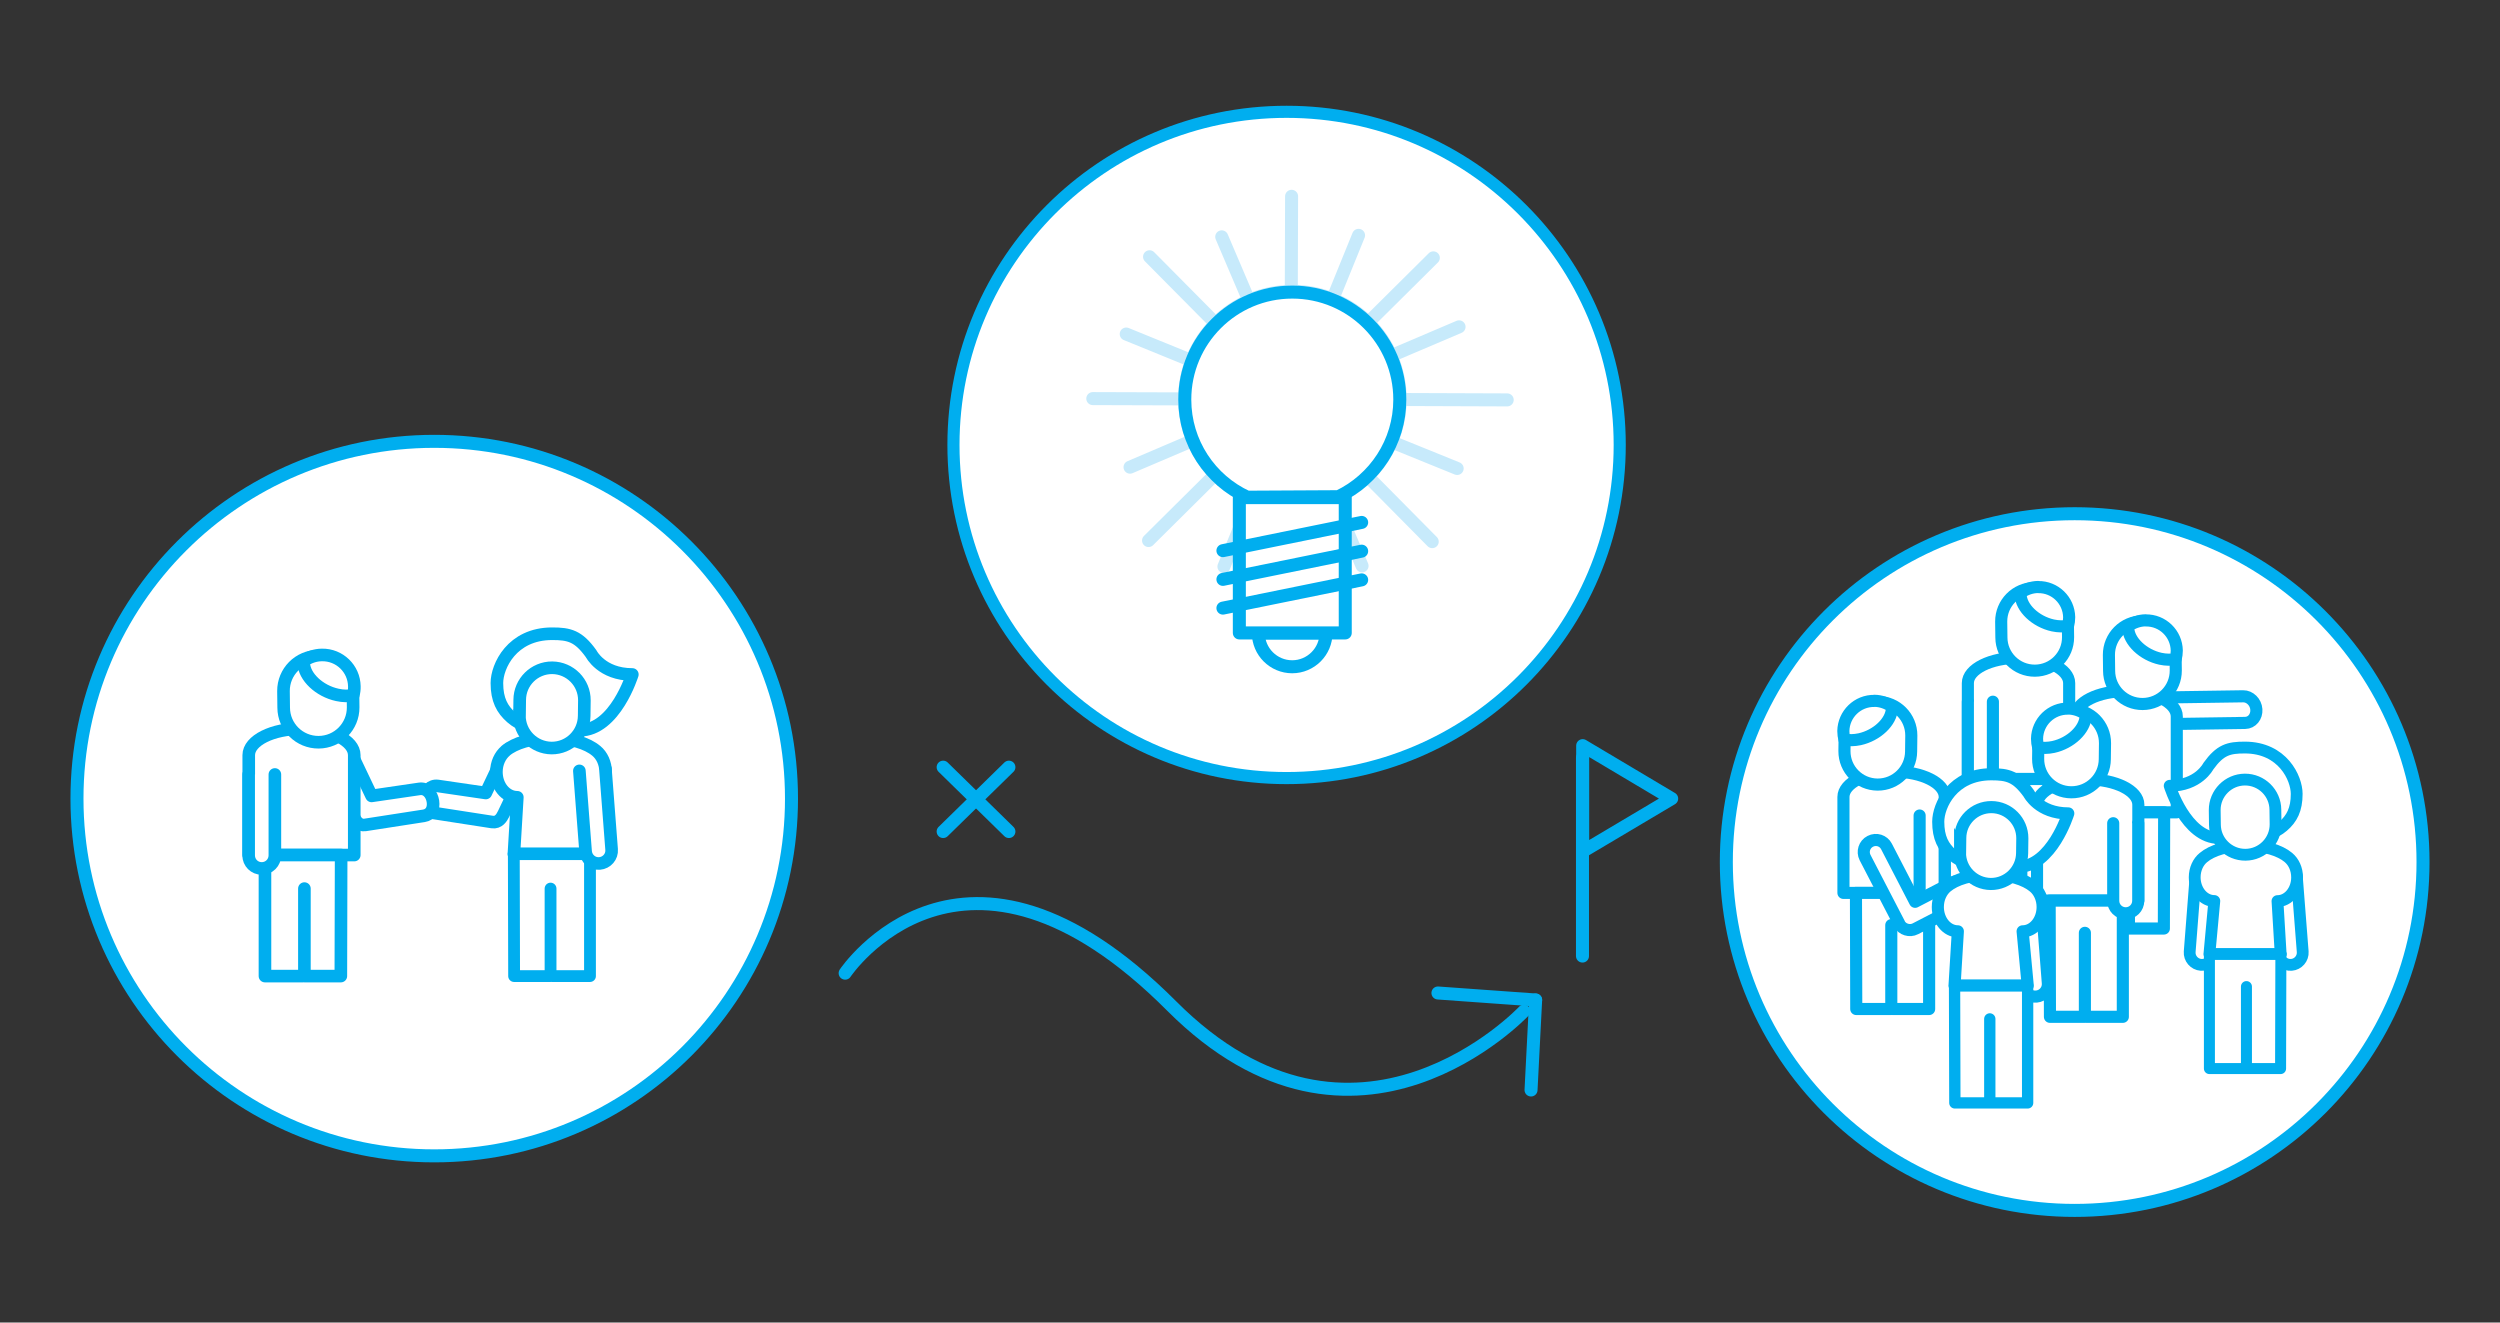 <svg xmlns="http://www.w3.org/2000/svg" id="Ebene_1" viewBox="0 0 249.75 132.12"><rect x="0" y="0" width="249.75" height="132.12" fill="#333333" stroke="none"/><defs><style>      .cls-1 {        stroke: #c7eafb;      }      .cls-1, .cls-2, .cls-3, .cls-4, .cls-5, .cls-6, .cls-7, .cls-8, .cls-9, .cls-10, .cls-11 {        stroke-linecap: round;      }      .cls-1, .cls-2, .cls-10 {        fill: none;      }      .cls-1, .cls-2, .cls-10, .cls-11 {        stroke-width: 1.3px;      }      .cls-1, .cls-3, .cls-4, .cls-5, .cls-6, .cls-7, .cls-8, .cls-9, .cls-10, .cls-11 {        stroke-linejoin: round;      }      .cls-12, .cls-13, .cls-14, .cls-2 {        stroke-miterlimit: 10;      }      .cls-12, .cls-13, .cls-14, .cls-2, .cls-3, .cls-4, .cls-5, .cls-6, .cls-7, .cls-8, .cls-9, .cls-10, .cls-11 {        stroke: #00aeef;      }      .cls-12, .cls-13, .cls-14, .cls-3, .cls-4, .cls-5, .cls-6, .cls-7, .cls-8, .cls-9, .cls-11 {        fill: #fff;      }      .cls-12, .cls-6 {        stroke-width: 1.26px;      }      .cls-13, .cls-9 {        stroke-width: 1.18px;      }      .cls-14, .cls-5 {        stroke-width: 1.21px;      }      .cls-3 {        stroke-width: 1.13px;      }      .cls-4 {        stroke-width: 1.1px;      }      .cls-7 {        stroke-width: 1.21px;      }      .cls-8 {        stroke-width: 1.18px;      }    </style></defs><g><circle class="cls-11" cx="43.38" cy="79.78" r="35.69"></circle><g><g><g><path class="cls-6" d="M50.28,81.36c-.15.31-.47.86-1.11.76l-5.87-.91c-.7-.11-1.01-.72-.9-1.45s.62-1.35,1.35-1.24c.99.15,4.78.7,4.78.7l1.85-3.89c.3-.62,1.05-.9,1.68-.62.63.28.9,1.01.61,1.64l-2.39,5.02Z"></path><polyline class="cls-8" points="55 88.77 55 97.51 51.36 97.51 51.33 85.29 58.94 85.29 58.94 97.51 55.14 97.51"></polyline><path class="cls-6" d="M51.33,85.29h7.61s-.53-5.64-.53-5.64c1.15,0,2.09-1.13,2.09-2.53,0-.88-.37-1.65-.93-2.11-.92-.77-2.61-1.29-4.54-1.29s-3.6.51-4.52,1.28h.01c-.56.47-.93,1.24-.93,2.12,0,1.4.93,2.53,2.09,2.53l-.34,5.64Z"></path><g><path class="cls-6" d="M54.18,72.87c-.98-.08-2.17-.38-3.09-1.19-.92-.81-1.45-1.77-1.45-3.44s1.49-4.93,5.52-4.93c1.72,0,2.62.23,3.89,1.99,0,0,1.04,2.08,4.12,2.08,0,0-1.72,5.57-5.25,5.57l-3.74-.08Z"></path><path class="cls-12" d="M51.89,71.47c-.01,1.79,1.43,3.24,3.21,3.26,1.79.01,3.24-1.43,3.26-3.21l.02-1.55c.01-1.79-1.43-3.24-3.21-3.26-1.78-.01-3.24,1.42-3.25,3.21l-.02,1.55Z"></path></g></g><path class="cls-6" d="M57.88,77.01l.62,8.05c.06.72.68,1.26,1.4,1.2s1.26-.68,1.2-1.4l-.62-8.05"></path></g><g><path class="cls-6" d="M35.37,81.65c.15.31.47.86,1.11.76l5.87-.91c.7-.11,1.01-.72.9-1.45s-.62-1.35-1.35-1.24c-.99.15-4.78.7-4.78.7l-1.85-3.89c-.3-.62-1.05-.9-1.68-.62-.63.28-.9,1.01-.61,1.64l2.39,5.02Z"></path><path class="cls-6" d="M35.39,85.42v-9.98c0-1.46-2.36-2.64-5.27-2.64s-5.27,1.18-5.27,2.64v9.98h10.54Z"></path><g><path class="cls-6" d="M35.28,70.66c.01,1.92-1.53,3.48-3.45,3.49-1.92.01-3.48-1.53-3.49-3.45l-.02-1.66c-.01-1.92,1.53-3.48,3.45-3.49,1.92-.01,3.48,1.53,3.49,3.44l.02,1.66Z"></path><path class="cls-6" d="M32.15,65.43c-.68.01-1.3.23-1.81.6,0,.07,0,.14,0,.21.05,1.37,1.55,2.79,3.36,3.18.58.13,1.12.13,1.59.03.08-.28.12-.58.11-.89-.03-1.76-1.48-3.16-3.24-3.13Z"></path></g><polyline class="cls-6" points="30.41 88.77 30.41 97.51 34.05 97.51 34.08 85.42 26.47 85.42 26.47 97.51 30.27 97.51"></polyline><path class="cls-6" d="M27.46,77.37v8.08c0,.72-.58,1.31-1.31,1.31s-1.31-.58-1.31-1.31v-8.08"></path></g></g></g><g><circle class="cls-7" cx="128.53" cy="44.45" r="33.28"></circle><g><g><g><g><line class="cls-1" x1="133.19" y1="49.79" x2="136.07" y2="56.53"></line><line class="cls-1" x1="122.05" y1="23.66" x2="124.76" y2="30.01"></line></g><g><line class="cls-1" x1="125.01" y1="49.86" x2="122.27" y2="56.6"></line><line class="cls-1" x1="135.72" y1="23.51" x2="133.11" y2="29.93"></line></g><g><line class="cls-1" x1="138.95" y1="35.55" x2="145.76" y2="32.65"></line><line class="cls-1" x1="112.89" y1="46.67" x2="119.15" y2="44"></line></g><g><line class="cls-1" x1="138.99" y1="44.13" x2="145.57" y2="46.8"></line><line class="cls-1" x1="112.51" y1="33.37" x2="119.04" y2="36.03"></line></g></g><path class="cls-1" d="M139.88,39.91c-.02,5.95-4.86,10.76-10.8,10.74-5.96-.02-10.75-4.86-10.74-10.81.02-5.95,4.85-10.76,10.81-10.74,5.95.02,10.75,4.86,10.73,10.81Z"></path><g><g><path class="cls-1" d="M109.17,39.82c1.36,0,9.2.03,9.2.03"></path><line class="cls-1" x1="139.87" y1="39.91" x2="150.57" y2="39.95"></line></g><g><line class="cls-1" x1="114.74" y1="54" x2="121.45" y2="47.34"></line><line class="cls-1" x1="136.66" y1="32.24" x2="143.19" y2="25.76"></line></g><g><line class="cls-1" x1="114.84" y1="25.65" x2="121.5" y2="32.37"></line><line class="cls-1" x1="136.6" y1="47.56" x2="143.08" y2="54.11"></line></g><g><line class="cls-1" x1="129.03" y1="19.61" x2="129" y2="29.08"></line><line class="cls-1" x1="128.93" y1="50.65" x2="128.9" y2="61.48"></line></g></g></g><g><g><path class="cls-11" d="M133.71,49.62c3.62-1.73,6.13-5.42,6.13-9.7,0-5.93-4.81-10.74-10.74-10.74s-10.74,4.81-10.74,10.74c0,4.32,2.55,8.05,6.24,9.75l9.12-.05Z"></path><path class="cls-11" d="M125.71,63.23c0,1.87,1.52,3.38,3.38,3.38s3.38-1.52,3.38-3.38h-6.77Z"></path><rect class="cls-11" x="123.81" y="49.71" width="10.58" height="13.52"></rect></g><g><line class="cls-10" x1="122.17" y1="55.01" x2="136.03" y2="52.19"></line><line class="cls-10" x1="122.17" y1="57.88" x2="136.03" y2="55.06"></line><line class="cls-10" x1="122.17" y1="60.75" x2="136.03" y2="57.93"></line></g></g></g></g><g><circle class="cls-11" cx="207.26" cy="86.12" r="34.8"></circle><g><g><path class="cls-5" d="M206.71,77.82v-9.58c0-1.4-2.27-2.53-5.06-2.53s-5.06,1.13-5.06,2.53v9.58h10.12Z"></path><g><path class="cls-5" d="M206.6,63.65c.01,1.84-1.47,3.34-3.31,3.35-1.84.01-3.34-1.47-3.35-3.31l-.02-1.59c-.01-1.84,1.47-3.34,3.31-3.35,1.84-.01,3.34,1.47,3.35,3.31l.02,1.59Z"></path><path class="cls-5" d="M203.6,58.64c-.65.01-1.25.23-1.74.58,0,.07,0,.13,0,.2.05,1.31,1.49,2.68,3.22,3.06.56.12,1.08.12,1.52.03.07-.27.11-.56.11-.85-.03-1.69-1.42-3.04-3.11-3.01Z"></path></g><polyline class="cls-5" points="201.93 81.04 201.93 89.43 205.42 89.43 205.45 77.82 198.14 77.82 198.14 89.43 201.79 89.43"></polyline><path class="cls-5" d="M199.09,70.1v7.75c0,.69-.56,1.25-1.25,1.25s-1.25-.56-1.25-1.25v-7.75"></path></g><g><path class="cls-5" d="M214.58,69.7l9.51-.14c.67-.01,1.27.58,1.32,1.31s-.44,1.34-1.12,1.35l-9.51.14"></path><g><path class="cls-5" d="M217.46,81.15v-9.58c0-1.4-2.27-2.53-5.06-2.53s-5.06,1.13-5.06,2.53v9.58h10.12Z"></path><g><path class="cls-5" d="M217.36,66.98c.01,1.84-1.47,3.34-3.31,3.35-1.84.01-3.34-1.47-3.35-3.31l-.02-1.59c-.01-1.84,1.47-3.34,3.31-3.35,1.84-.01,3.34,1.47,3.35,3.31l.02,1.59Z"></path><path class="cls-5" d="M214.35,61.97c-.65.01-1.25.23-1.74.58,0,.07,0,.13,0,.2.05,1.31,1.49,2.68,3.22,3.06.56.12,1.08.12,1.52.03.07-.27.11-.56.11-.85-.03-1.69-1.42-3.04-3.11-3.01Z"></path></g><polyline class="cls-5" points="212.68 84.37 212.68 92.76 216.17 92.76 216.2 81.15 208.9 81.15 208.9 92.76 212.55 92.76"></polyline><path class="cls-5" d="M209.85,73.43v7.75c0,.69-.56,1.25-1.25,1.25s-1.25-.56-1.25-1.25v-7.75"></path></g></g><g><path class="cls-5" d="M184.16,89.2v-9.58c0-1.4,2.27-2.53,5.06-2.53s5.06,1.13,5.06,2.53v9.58h-10.12Z"></path><g><path class="cls-5" d="M184.26,75.03c-.01,1.84,1.47,3.34,3.31,3.35,1.84.01,3.34-1.47,3.35-3.31l.02-1.59c.01-1.84-1.47-3.34-3.31-3.35-1.84-.01-3.34,1.47-3.35,3.31l-.02,1.59Z"></path><path class="cls-5" d="M187.26,70.01c.65.01,1.25.23,1.74.58,0,.07,0,.13,0,.2-.05,1.31-1.49,2.68-3.22,3.06-.56.12-1.08.12-1.52.03-.07-.27-.11-.56-.11-.85.03-1.69,1.42-3.04,3.11-3.01Z"></path></g><polyline class="cls-5" points="188.94 92.42 188.94 100.8 185.44 100.8 185.41 89.2 192.72 89.2 192.72 100.8 189.07 100.8"></polyline><path class="cls-5" d="M191.77,81.47v7.75c0,.69.56,1.25,1.25,1.25s1.25-.56,1.25-1.25v-7.75"></path></g><g><path class="cls-5" d="M203.5,89.97v-9.58c0-1.4,2.27-2.53,5.06-2.53s5.06,1.13,5.06,2.53v9.58h-10.12Z"></path><g><path class="cls-5" d="M203.61,75.8c-.01,1.84,1.47,3.34,3.31,3.35,1.84.01,3.34-1.47,3.35-3.31l.02-1.59c.01-1.84-1.47-3.34-3.31-3.35-1.84-.01-3.34,1.47-3.35,3.31l-.02,1.59Z"></path><path class="cls-5" d="M206.61,70.78c.65.01,1.25.23,1.74.58,0,.07,0,.13,0,.2-.05,1.31-1.49,2.68-3.22,3.06-.56.12-1.08.12-1.52.03-.07-.27-.11-.56-.11-.85.03-1.69,1.42-3.04,3.11-3.01Z"></path></g><polyline class="cls-5" points="208.28 93.19 208.28 101.58 204.79 101.58 204.76 89.97 212.07 89.97 212.07 101.58 208.41 101.58"></polyline><path class="cls-5" d="M211.11,82.24v7.75c0,.69.56,1.25,1.25,1.25s1.25-.56,1.25-1.25v-7.75"></path></g><g><path class="cls-5" d="M196.16,90.28c.59-.3.82-1.03.52-1.62-.31-.59-1.03-.82-1.62-.51l-3.74,1.94-2.86-5.53c-.3-.59-1.03-.82-1.62-.51-.59.3-.82,1.03-.52,1.62l3.41,6.58s0,.01,0,.02c.15.3.41.5.71.59.29.09.62.08.92-.08l4.81-2.49Z"></path><g><path class="cls-5" d="M201.48,90.68l.6,7.73c.05.69.66,1.21,1.35,1.15s1.21-.66,1.15-1.35l-.6-7.73"></path><g><path class="cls-5" d="M197.99,86.53c-.94-.08-2.08-.36-2.97-1.14-.89-.78-1.39-1.69-1.39-3.3s1.43-4.74,5.3-4.74c1.65,0,2.52.22,3.74,1.91,0,0,1,2,3.95,2,0,0-1.65,5.34-5.04,5.34l-3.59-.08Z"></path><polyline class="cls-3" points="198.78 101.79 198.78 110.18 195.29 110.18 195.26 98.45 202.56 98.45 202.56 110.18 198.91 110.18"></polyline><path class="cls-5" d="M195.26,98.45h7.31s-.51-5.41-.51-5.41c1.11,0,2-1.09,2-2.43,0-.84-.36-1.59-.89-2.02-.88-.74-2.5-1.24-4.35-1.24s-3.46.49-4.34,1.23h0c-.54.45-.89,1.19-.89,2.03,0,1.34.9,2.43,2,2.43l-.33,5.41Z"></path><path class="cls-14" d="M195.8,85.18c-.01,1.71,1.37,3.11,3.08,3.13,1.71.01,3.11-1.37,3.13-3.08l.02-1.48c.01-1.71-1.37-3.11-3.08-3.12-1.71-.01-3.11,1.37-3.12,3.08l-.02,1.49Z"></path></g></g></g><g><path class="cls-9" d="M227.01,87.71l.59,7.55c.05.67.64,1.18,1.31,1.13s1.18-.64,1.13-1.31l-.59-7.55"></path><path class="cls-9" d="M221.78,87.71l-.59,7.55c-.05.67-.64,1.18-1.31,1.13s-1.18-.64-1.13-1.31l.59-7.55"></path><g><path class="cls-9" d="M225.18,83.65c.92-.08,2.03-.36,2.9-1.11s1.36-1.66,1.36-3.23-1.4-4.63-5.18-4.63c-1.61,0-2.46.21-3.65,1.87,0,0-.98,1.95-3.86,1.95,0,0,1.61,5.22,4.92,5.22l3.51-.08Z"></path><polyline class="cls-4" points="224.42 98.56 224.42 106.75 227.83 106.75 227.86 95.3 220.72 95.3 220.72 106.75 224.29 106.75"></polyline><path class="cls-9" d="M227.86,95.3h-7.14s.49-5.29.49-5.29c-1.08,0-1.96-1.06-1.96-2.37,0-.82.35-1.55.87-1.97.86-.73,2.44-1.21,4.25-1.21s3.38.48,4.24,1.2h0c.53.44.87,1.16.87,1.99,0,1.31-.88,2.37-1.96,2.37l.32,5.29Z"></path><path class="cls-13" d="M227.33,82.34c.01,1.67-1.34,3.04-3.01,3.05-1.67.01-3.04-1.34-3.05-3.01l-.02-1.45c-.01-1.67,1.34-3.04,3.01-3.05,1.67-.01,3.04,1.34,3.05,3.01l.02,1.45Z"></path></g></g></g></g><g><g><line class="cls-10" x1="158.09" y1="75.69" x2="158.09" y2="95.51"></line><polygon class="cls-10" points="158.11 74.49 158.11 85.06 167 79.78 158.11 74.49"></polygon></g><g><line class="cls-2" x1="94.22" y1="83.07" x2="100.79" y2="76.64"></line><line class="cls-2" x1="94.22" y1="76.64" x2="100.79" y2="83.07"></line></g><g><path class="cls-2" d="M84.43,97.22s11.75-17.64,32.62,3.28c18.37,18.41,35.18.52,35.18.52"></path><g><line class="cls-2" x1="152.95" y1="108.89" x2="153.41" y2="99.9"></line><line class="cls-2" x1="153.41" y1="99.9" x2="143.65" y2="99.2"></line></g></g></g></svg>